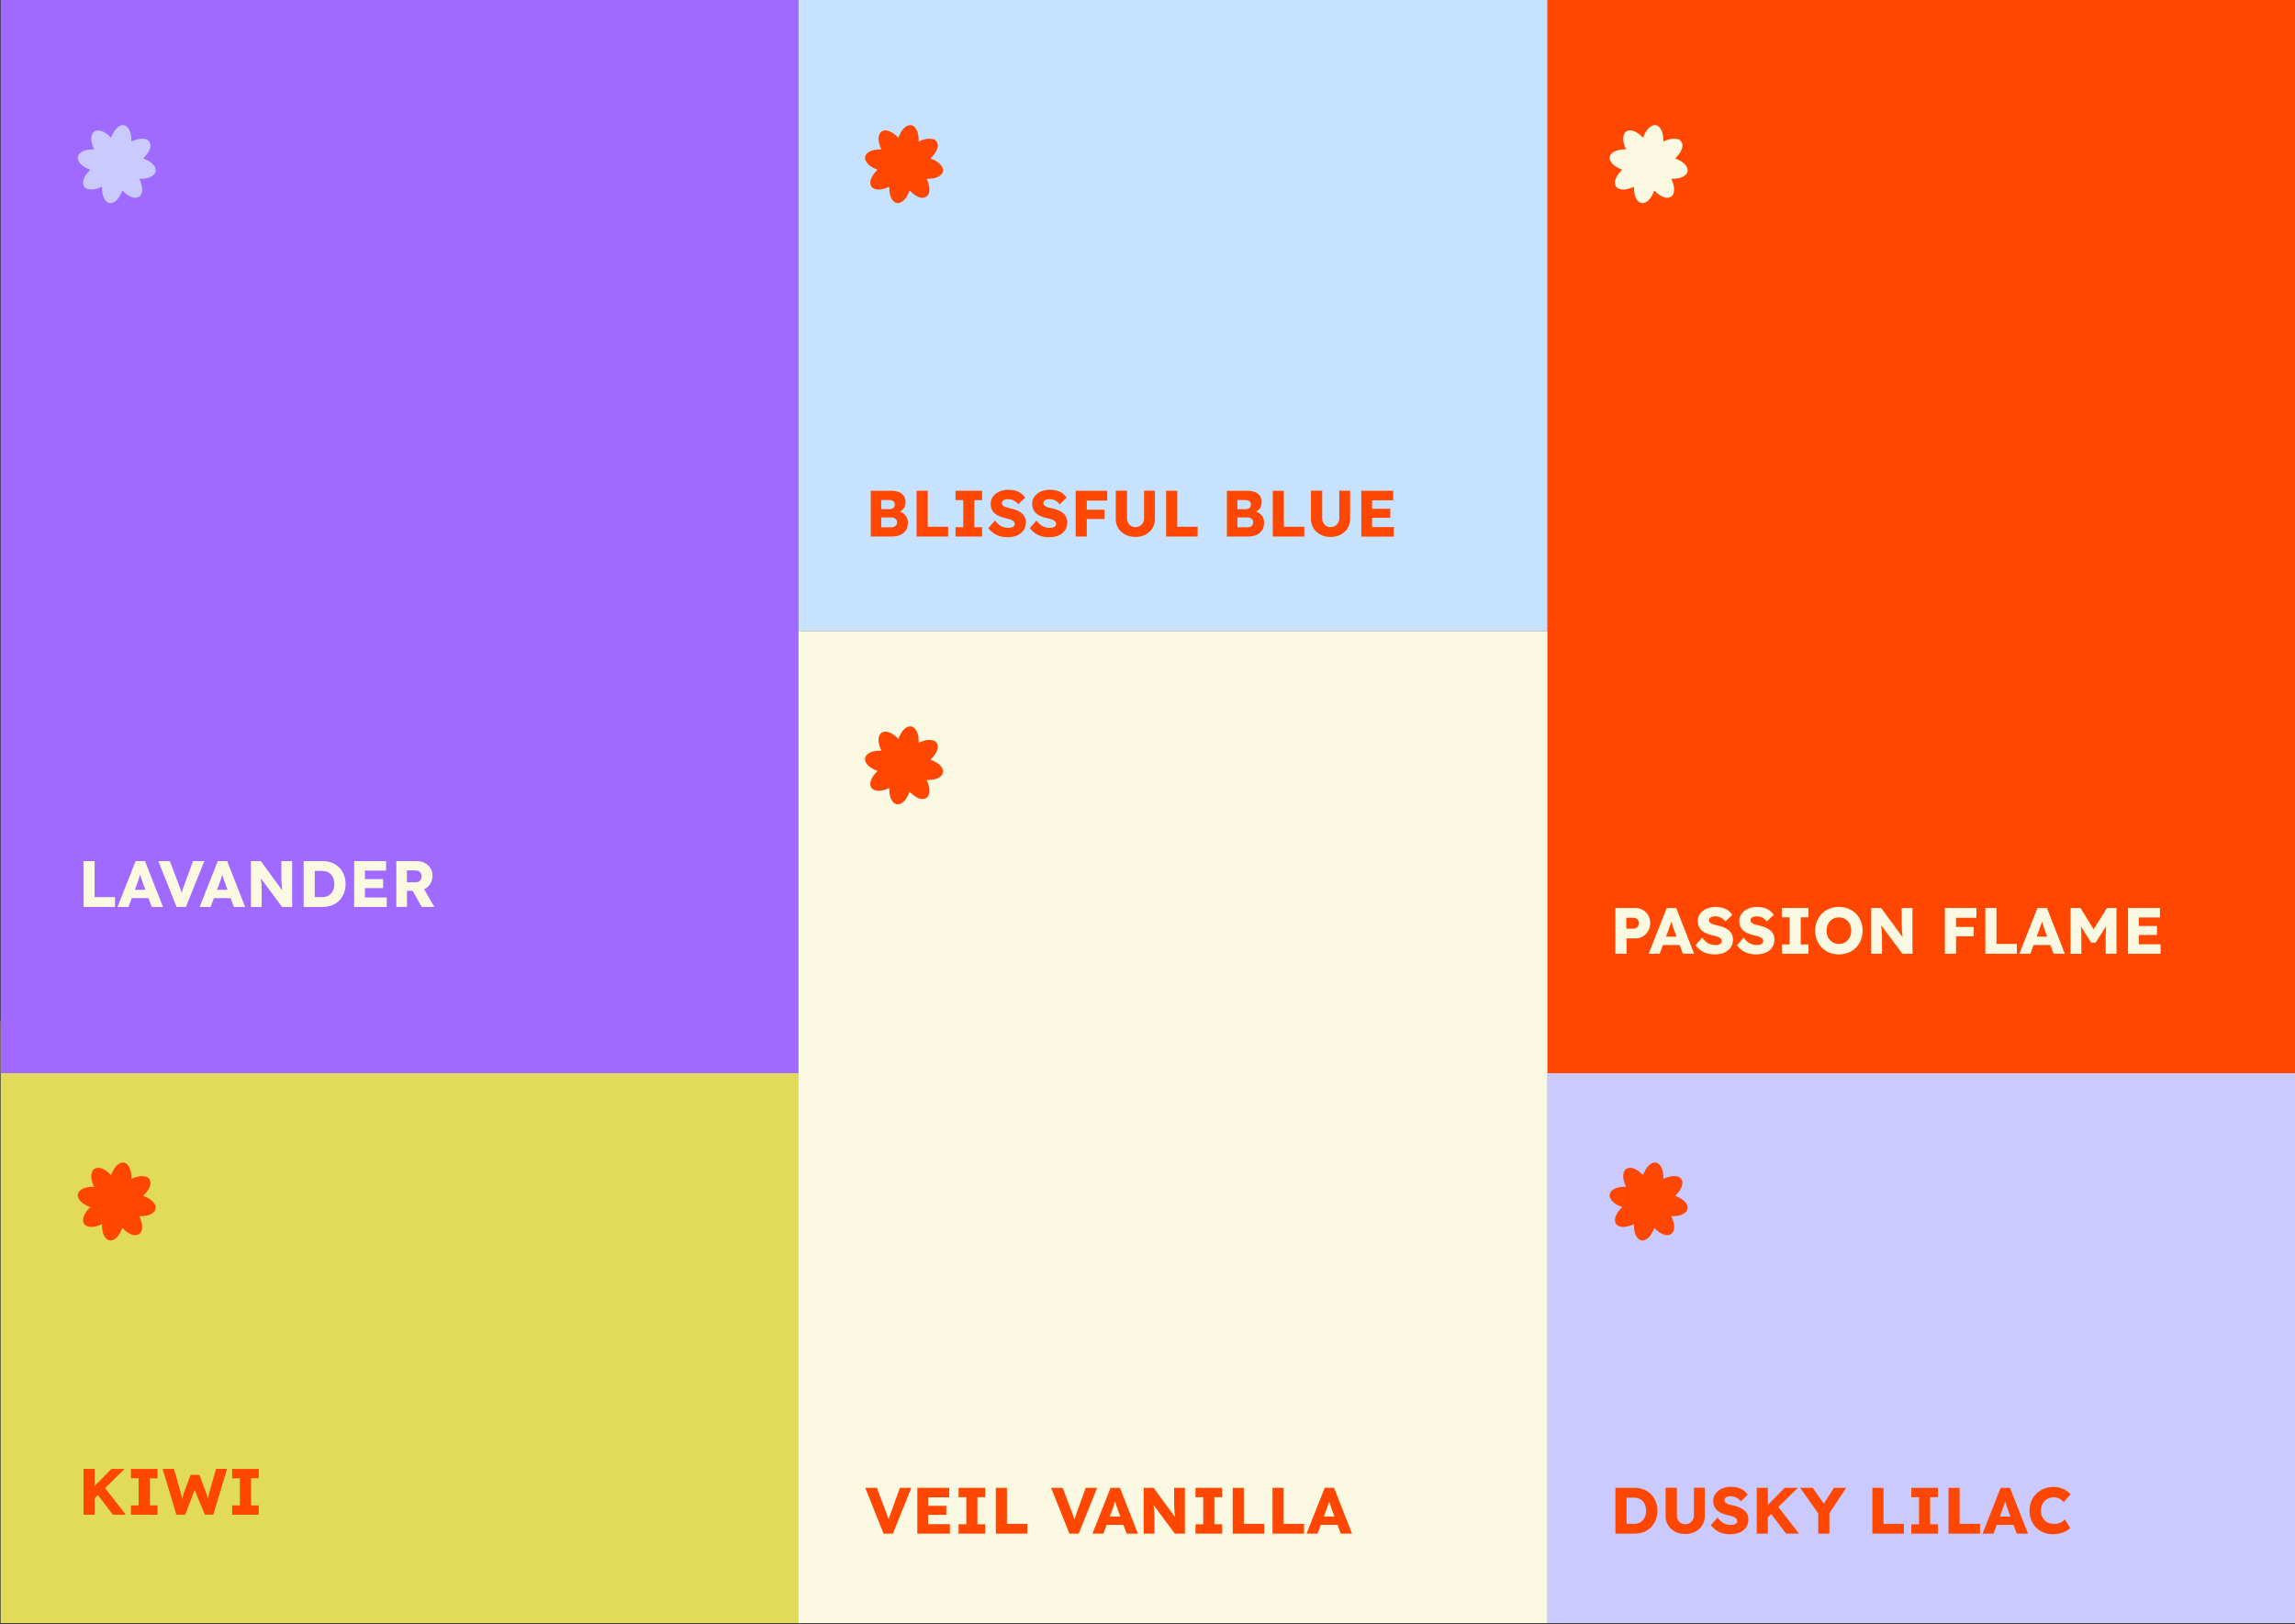 <svg xmlns="http://www.w3.org/2000/svg" width="879" height="622" viewBox="0 0 879 622" fill="none"><rect x="0" y="0" width="879" height="622" fill="#333333" stroke="none"/><g clip-path="url(#clip0_1856_3)"><path d="M306.78 391.19H0.236V621.659H306.78V391.19Z" fill="#E2DB59"></path><path d="M879 405.343H592.73V621.658H879V405.343Z" fill="#CACAFF"></path><path d="M306.78 0H0.236V411.012H306.78V0Z" fill="#A069FF"></path><path d="M592.731 0H305.846V241.673H592.731V0Z" fill="#C7E2FF"></path><path d="M592.731 241.673H305.846V621.648H592.731V241.673Z" fill="#FCF9E3"></path><path d="M879 0H592.73V411.012H879V0Z" fill="#FF4701"></path><path d="M31.977 347.346V329.804H36.237V343.587H44.049V347.346H31.977Z" fill="#FCF9E3"></path><path d="M45.002 347.346L51.942 329.804H55.545L62.433 347.346H58.122L54.816 338.452C54.683 338.102 54.549 337.722 54.416 337.322C54.282 336.921 54.149 336.51 54.015 336.079C53.882 335.648 53.748 335.237 53.625 334.826C53.502 334.415 53.4 334.035 53.307 333.686L54.056 333.666C53.954 334.087 53.841 334.497 53.718 334.898C53.594 335.299 53.471 335.699 53.338 336.089C53.205 336.48 53.071 336.87 52.927 337.27C52.784 337.671 52.64 338.072 52.506 338.482L49.201 347.356H44.992L45.002 347.346ZM48.308 343.987L49.632 340.783H57.701L59.004 343.987H48.308Z" fill="#FCF9E3"></path><path d="M67.648 347.346L60.637 329.804H65.071L68.449 338.749C68.654 339.263 68.818 339.715 68.962 340.105C69.106 340.485 69.229 340.845 69.342 341.184C69.455 341.522 69.547 341.861 69.639 342.2C69.732 342.539 69.835 342.929 69.958 343.361H69.177C69.311 342.796 69.444 342.293 69.578 341.841C69.711 341.389 69.865 340.937 70.029 340.465C70.194 339.992 70.409 339.417 70.656 338.749L73.91 329.804H78.273L71.21 347.346H67.648Z" fill="#FCF9E3"></path><path d="M76.467 347.346L83.407 329.804H87.01L93.898 347.346H89.586L86.281 338.452C86.147 338.102 86.014 337.722 85.881 337.322C85.747 336.921 85.614 336.51 85.48 336.079C85.347 335.648 85.213 335.237 85.09 334.826C84.967 334.415 84.864 334.035 84.772 333.686L85.521 333.666C85.419 334.087 85.306 334.497 85.183 334.898C85.059 335.299 84.936 335.699 84.803 336.089C84.669 336.48 84.536 336.87 84.392 337.27C84.248 337.671 84.105 338.072 83.971 338.482L80.666 347.356H76.457L76.467 347.346ZM79.773 343.987L81.097 340.783H89.165L90.469 343.987H79.773Z" fill="#FCF9E3"></path><path d="M96.084 347.346V329.804H99.892L109.09 342.334L108.259 342.211C108.177 341.656 108.105 341.132 108.053 340.629C108.002 340.126 107.961 339.633 107.92 339.15C107.879 338.667 107.848 338.174 107.817 337.671C107.797 337.168 107.776 336.623 107.766 336.038C107.756 335.453 107.756 334.816 107.756 334.138V329.804H111.893V347.346H108.033L98.435 334.415L99.708 334.59C99.79 335.391 99.862 336.069 99.923 336.634C99.985 337.199 100.036 337.692 100.077 338.123C100.118 338.554 100.149 338.955 100.17 339.304C100.19 339.653 100.2 340.002 100.211 340.341C100.211 340.68 100.221 341.06 100.221 341.481V347.346H96.084Z" fill="#FCF9E3"></path><path d="M116.297 347.346V329.804H123.637C124.92 329.804 126.1 330.02 127.168 330.441C128.235 330.872 129.159 331.468 129.94 332.259C130.72 333.039 131.315 333.974 131.726 335.042C132.147 336.11 132.352 337.291 132.352 338.575C132.352 339.859 132.147 341.04 131.726 342.118C131.305 343.196 130.709 344.121 129.94 344.901C129.159 345.682 128.235 346.278 127.168 346.709C126.1 347.13 124.92 347.346 123.637 347.346H116.297ZM120.557 344.439L119.982 343.587H123.513C124.211 343.587 124.838 343.464 125.392 343.227C125.946 342.981 126.419 342.642 126.809 342.211C127.199 341.779 127.507 341.245 127.722 340.629C127.938 340.013 128.051 339.325 128.051 338.575C128.051 337.825 127.938 337.137 127.722 336.521C127.507 335.905 127.199 335.381 126.809 334.939C126.419 334.497 125.946 334.169 125.392 333.922C124.838 333.676 124.211 333.563 123.513 333.563H119.91L120.557 332.762V344.439Z" fill="#FCF9E3"></path><path d="M135.637 347.346V329.804H147.863V333.44H139.774V343.72H148.119V347.356H135.647L135.637 347.346ZM137.638 340.146V336.685H146.734V340.146H137.638Z" fill="#FCF9E3"></path><path d="M151.793 347.346V329.804H159.687C160.806 329.804 161.822 330.05 162.736 330.533C163.649 331.016 164.358 331.683 164.881 332.526C165.395 333.368 165.661 334.323 165.661 335.391C165.661 336.459 165.405 337.486 164.881 338.359C164.368 339.232 163.649 339.92 162.756 340.423C161.853 340.927 160.837 341.173 159.697 341.173H155.868V347.335H151.814L151.793 347.346ZM155.848 337.917H159.307C159.738 337.917 160.118 337.825 160.447 337.63C160.775 337.435 161.022 337.168 161.196 336.819C161.371 336.469 161.463 336.069 161.463 335.617C161.463 335.165 161.36 334.764 161.165 334.426C160.97 334.087 160.672 333.82 160.303 333.635C159.933 333.45 159.471 333.357 158.938 333.357H155.858V337.917H155.848ZM161.514 347.346L157.059 339.427L161.422 338.801L166.38 347.346H161.525H161.514Z" fill="#FCF9E3"></path><path d="M55.586 53.252C54.385 52.965 53.225 53.17 52.065 53.519C51.531 53.673 51.018 53.889 50.525 54.125C50.33 54.218 50.31 54.146 50.32 53.992C50.351 53.18 50.279 52.389 50.135 51.588C49.93 50.5 49.56 49.483 48.77 48.682C47.99 47.891 46.932 47.675 45.834 48.25C44.777 48.805 44.069 49.699 43.483 50.715C43.155 51.28 42.898 51.876 42.662 52.482C42.549 52.769 42.539 52.769 42.334 52.554C41.43 51.588 40.404 50.787 39.172 50.284C38.361 49.955 37.519 49.801 36.657 50.109C36.482 50.171 36.318 50.253 36.154 50.325L35.795 50.613C35.548 50.962 35.292 51.301 35.158 51.722C34.84 52.739 34.922 53.745 35.158 54.752C35.333 55.532 35.61 56.282 35.949 57.001C36.041 57.196 36 57.247 35.805 57.237C34.994 57.206 34.193 57.268 33.403 57.422C32.325 57.627 31.319 57.997 30.529 58.788C29.748 59.558 29.523 60.626 30.097 61.725C30.631 62.752 31.504 63.461 32.489 64.036C33.074 64.375 33.7 64.652 34.327 64.899C34.604 65.001 34.604 65.032 34.388 65.228C33.444 66.121 32.654 67.127 32.151 68.339C31.771 69.243 31.627 70.168 32.027 71.112C32.058 71.195 32.181 71.246 32.13 71.359L32.448 71.76C32.797 71.996 33.136 72.263 33.557 72.396C34.573 72.715 35.579 72.632 36.585 72.396C37.365 72.222 38.115 71.944 38.833 71.605C39.038 71.513 39.069 71.575 39.069 71.76C39.049 72.55 39.11 73.331 39.254 74.101C39.459 75.2 39.829 76.217 40.63 77.028C41.4 77.809 42.477 78.035 43.576 77.46C44.602 76.915 45.311 76.052 45.886 75.067C46.224 74.471 46.522 73.844 46.748 73.197C46.83 72.951 46.922 73.002 47.066 73.146C47.959 74.101 48.975 74.902 50.197 75.406C50.987 75.734 51.798 75.898 52.63 75.642C53.543 75.354 54.087 74.686 54.313 73.752C54.683 72.242 54.293 70.815 53.769 69.407C53.677 69.161 53.584 68.915 53.461 68.689C53.348 68.493 53.441 68.463 53.605 68.463C54.242 68.493 54.868 68.442 55.504 68.36C56.428 68.237 57.321 68.011 58.122 67.518C58.964 66.994 59.62 66.316 59.641 65.228C59.641 64.498 59.354 63.882 58.912 63.307C58.122 62.3 57.064 61.664 55.925 61.14C55.586 60.986 55.227 60.852 54.868 60.698C54.991 60.431 55.237 60.298 55.422 60.092C56.377 59.055 57.198 57.946 57.537 56.559C57.752 55.697 57.67 54.854 57.116 54.135C56.746 53.663 56.223 53.375 55.627 53.221L55.586 53.252Z" fill="#CACAFF"></path><path d="M31.977 580.135V562.594H36.237V580.135H31.977ZM35.077 574.99L33.978 571.406L42.673 562.583H47.713L35.087 574.99H35.077ZM43.227 580.135L36.709 571.56L39.593 569.074L48.185 580.125H43.227V580.135Z" fill="#FF4701"></path><path d="M50.137 580.135V576.551H53.093V566.178H50.137V562.593H60.33V566.178H57.353V576.551H60.33V580.135H50.137Z" fill="#FF4701"></path><path d="M67.547 580.135L62.291 562.593H66.623L69.251 571.816C69.364 572.237 69.477 572.658 69.569 573.079C69.662 573.511 69.733 573.911 69.795 574.291C69.857 574.671 69.898 575.031 69.928 575.359C69.959 575.688 69.99 575.955 70.031 576.171H69.477C69.579 575.555 69.662 575 69.744 574.517C69.816 574.035 69.908 573.572 70.011 573.151C70.113 572.73 70.236 572.278 70.39 571.806L72.998 564.863H76.406L78.962 571.806C79.167 572.36 79.332 572.874 79.465 573.357C79.598 573.839 79.701 574.302 79.783 574.743C79.865 575.185 79.917 575.627 79.968 576.058L79.465 576.13C79.496 575.832 79.526 575.555 79.537 575.288C79.557 575.031 79.578 574.774 79.598 574.538C79.619 574.302 79.65 574.045 79.691 573.778C79.722 573.511 79.773 573.213 79.845 572.884C79.906 572.556 79.999 572.186 80.122 571.765L82.729 562.563H86.959L81.703 580.104H78.449L74.291 570.009L74.763 570.06L70.934 580.115H67.578L67.547 580.135Z" fill="#FF4701"></path><path d="M88.918 580.135V576.551H91.874V566.178H88.918V562.593H99.111V566.178H96.135V576.551H99.111V580.135H88.918Z" fill="#FF4701"></path><path d="M55.586 450.564C54.385 450.276 53.225 450.481 52.065 450.831C51.531 450.985 51.018 451.2 50.525 451.437C50.33 451.529 50.31 451.457 50.32 451.303C50.351 450.492 50.279 449.701 50.135 448.9C49.93 447.811 49.56 446.794 48.77 445.993C47.99 445.202 46.932 444.987 45.834 445.562C44.777 446.116 44.069 447.01 43.483 448.027C43.155 448.592 42.898 449.187 42.662 449.793C42.549 450.081 42.539 450.081 42.334 449.865C41.43 448.9 40.404 448.099 39.172 447.595C38.361 447.267 37.519 447.113 36.657 447.421C36.482 447.482 36.318 447.565 36.154 447.636L35.795 447.924C35.548 448.273 35.292 448.612 35.158 449.033C34.84 450.05 34.922 451.057 35.158 452.063C35.333 452.844 35.61 453.593 35.949 454.312C36.041 454.507 36 454.559 35.805 454.548C34.994 454.518 34.193 454.579 33.403 454.733C32.325 454.939 31.319 455.308 30.529 456.099C29.748 456.87 29.523 457.938 30.097 459.037C30.631 460.064 31.504 460.772 32.489 461.347C33.074 461.686 33.7 461.964 34.327 462.21C34.604 462.313 34.604 462.344 34.388 462.539C33.444 463.432 32.654 464.439 32.151 465.651C31.771 466.555 31.627 467.479 32.027 468.424C32.058 468.506 32.181 468.557 32.13 468.67L32.448 469.071C32.797 469.307 33.136 469.574 33.557 469.708C34.573 470.026 35.579 469.944 36.585 469.708C37.365 469.533 38.115 469.256 38.833 468.917C39.038 468.824 39.069 468.886 39.069 469.071C39.049 469.862 39.11 470.642 39.254 471.412C39.459 472.511 39.829 473.528 40.63 474.34C41.4 475.12 42.477 475.346 43.576 474.771C44.602 474.227 45.311 473.364 45.886 472.378C46.224 471.782 46.522 471.156 46.748 470.509C46.83 470.262 46.922 470.314 47.066 470.457C47.959 471.412 48.975 472.214 50.197 472.717C50.987 473.045 51.798 473.21 52.63 472.953C53.543 472.665 54.087 471.998 54.313 471.063C54.683 469.554 54.293 468.126 53.769 466.719C53.677 466.472 53.584 466.226 53.461 466C53.348 465.805 53.441 465.774 53.605 465.774C54.242 465.805 54.868 465.753 55.504 465.671C56.428 465.548 57.321 465.322 58.122 464.829C58.964 464.305 59.62 463.627 59.641 462.539C59.641 461.81 59.354 461.193 58.912 460.618C58.122 459.612 57.064 458.975 55.925 458.451C55.586 458.297 55.227 458.164 54.868 458.01C54.991 457.743 55.237 457.609 55.422 457.404C56.377 456.366 57.198 455.257 57.537 453.871C57.752 453.008 57.67 452.166 57.116 451.447C56.746 450.974 56.223 450.687 55.627 450.533L55.586 450.564Z" fill="#FF4701"></path><path d="M338.417 587.376L331.406 569.834H335.841L339.218 578.78C339.423 579.293 339.588 579.745 339.731 580.135C339.875 580.515 339.998 580.875 340.111 581.214C340.224 581.553 340.317 581.892 340.409 582.23C340.501 582.569 340.604 582.96 340.727 583.391H339.947C340.08 582.826 340.214 582.323 340.347 581.871C340.481 581.419 340.635 580.967 340.799 580.495C340.963 580.022 341.179 579.447 341.425 578.78L344.679 569.834H349.042L341.98 587.376H338.417Z" fill="#FF4701"></path><path d="M351.342 587.376V569.834H363.568V573.47H355.479V583.75H363.824V587.386H351.352L351.342 587.376ZM353.344 580.176V576.715H362.439V580.176H353.344Z" fill="#FF4701"></path><path d="M367.15 587.376V583.791H370.107V573.418H367.15V569.834H377.344V573.418H374.367V583.791H377.344V587.376H367.15Z" fill="#FF4701"></path><path d="M381.398 587.376V569.834H385.659V583.617H393.47V587.376H381.398Z" fill="#FF4701"></path><path d="M409.587 587.376L402.576 569.834H407.011L410.388 578.779C410.593 579.293 410.758 579.745 410.901 580.135C411.045 580.515 411.168 580.875 411.281 581.214C411.394 581.552 411.486 581.891 411.579 582.23C411.671 582.569 411.774 582.96 411.897 583.391H411.117C411.25 582.826 411.384 582.323 411.517 581.871C411.651 581.419 411.805 580.967 411.969 580.495C412.133 580.022 412.349 579.447 412.595 578.779L415.849 569.834H420.212L413.149 587.376H409.587Z" fill="#FF4701"></path><path d="M418.405 587.376L425.344 569.834H428.947L435.835 587.376H431.524L428.218 578.482C428.085 578.132 427.952 577.752 427.818 577.352C427.685 576.951 427.551 576.541 427.418 576.109C427.284 575.678 427.151 575.267 427.028 574.856C426.905 574.445 426.802 574.065 426.709 573.716L427.459 573.696C427.356 574.117 427.243 574.528 427.12 574.928C426.997 575.329 426.874 575.729 426.74 576.119C426.607 576.51 426.473 576.9 426.33 577.301C426.186 577.701 426.042 578.102 425.909 578.513L422.603 587.386H418.395L418.405 587.376ZM421.71 584.017L423.034 580.813H431.103L432.407 584.017H421.71Z" fill="#FF4701"></path><path d="M438.021 587.376V569.834H441.83L451.028 582.364L450.196 582.241C450.114 581.686 450.042 581.162 449.991 580.659C449.94 580.156 449.898 579.663 449.857 579.18C449.816 578.697 449.786 578.204 449.755 577.701C449.734 577.198 449.714 576.654 449.703 576.068C449.693 575.483 449.693 574.846 449.693 574.168V569.834H453.83V587.376H449.97L440.372 574.445L441.645 574.62C441.727 575.421 441.799 576.099 441.861 576.664C441.922 577.229 441.974 577.722 442.015 578.153C442.056 578.584 442.087 578.985 442.107 579.334C442.128 579.683 442.138 580.033 442.148 580.371C442.148 580.71 442.158 581.09 442.158 581.511V587.376H438.021Z" fill="#FF4701"></path><path d="M457.885 587.376V583.791H460.841V573.418H457.885V569.834H468.078V573.418H465.101V583.791H468.078V587.376H457.885Z" fill="#FF4701"></path><path d="M472.133 587.376V569.834H476.393V583.617H484.205V587.376H472.133Z" fill="#FF4701"></path><path d="M487.389 587.376V569.834H491.649V583.617H499.461V587.376H487.389Z" fill="#FF4701"></path><path d="M500.415 587.376L507.354 569.834H510.957L517.845 587.376H513.534L510.228 578.482C510.095 578.132 509.961 577.752 509.828 577.352C509.694 576.951 509.561 576.541 509.428 576.109C509.294 575.678 509.161 575.267 509.037 574.856C508.914 574.445 508.812 574.065 508.719 573.716L509.469 573.696C509.366 574.117 509.253 574.528 509.13 574.928C509.007 575.329 508.883 575.729 508.75 576.119C508.617 576.51 508.483 576.9 508.339 577.301C508.196 577.701 508.052 578.102 507.919 578.513L504.613 587.386H500.404L500.415 587.376ZM503.73 584.017L505.054 580.813H513.123L514.427 584.017H503.73Z" fill="#FF4701"></path><path d="M357.121 283.515C355.92 283.228 354.76 283.433 353.6 283.782C353.067 283.936 352.553 284.152 352.061 284.388C351.866 284.481 351.845 284.409 351.855 284.255C351.886 283.443 351.814 282.652 351.671 281.851C351.465 280.763 351.096 279.746 350.305 278.945C349.525 278.154 348.468 277.938 347.369 278.513C346.312 279.068 345.604 279.962 345.019 280.978C344.69 281.543 344.433 282.139 344.197 282.745C344.084 283.032 344.074 283.032 343.869 282.817C342.965 281.851 341.939 281.05 340.707 280.547C339.896 280.218 339.054 280.064 338.192 280.372C338.018 280.434 337.853 280.516 337.689 280.588L337.33 280.876C337.083 281.225 336.827 281.564 336.693 281.985C336.375 283.002 336.457 284.008 336.693 285.015C336.868 285.795 337.145 286.545 337.484 287.264C337.576 287.459 337.535 287.51 337.34 287.5C336.529 287.469 335.728 287.531 334.938 287.685C333.86 287.89 332.854 288.26 332.064 289.051C331.284 289.821 331.058 290.889 331.633 291.988C332.166 293.015 333.039 293.724 334.024 294.299C334.61 294.638 335.236 294.915 335.862 295.162C336.139 295.264 336.139 295.295 335.923 295.49C334.979 296.384 334.189 297.39 333.686 298.602C333.306 299.506 333.162 300.43 333.562 301.375C333.593 301.458 333.716 301.509 333.665 301.622L333.983 302.022C334.332 302.259 334.671 302.526 335.092 302.659C336.108 302.978 337.114 302.895 338.12 302.659C338.9 302.485 339.65 302.207 340.368 301.868C340.574 301.776 340.604 301.838 340.604 302.022C340.584 302.813 340.646 303.594 340.789 304.364C340.995 305.463 341.364 306.48 342.165 307.291C342.935 308.072 344.013 308.298 345.111 307.722C346.137 307.178 346.846 306.315 347.421 305.329C347.759 304.734 348.057 304.107 348.283 303.46C348.365 303.214 348.457 303.265 348.601 303.409C349.494 304.364 350.511 305.165 351.732 305.668C352.523 305.997 353.333 306.161 354.165 305.905C355.079 305.617 355.623 304.949 355.849 304.015C356.218 302.505 355.828 301.078 355.304 299.67C355.212 299.424 355.12 299.177 354.996 298.952C354.884 298.756 354.976 298.726 355.14 298.726C355.777 298.756 356.403 298.705 357.039 298.623C357.963 298.5 358.856 298.274 359.657 297.781C360.499 297.257 361.156 296.579 361.176 295.49C361.176 294.761 360.889 294.145 360.447 293.57C359.657 292.563 358.6 291.927 357.46 291.403C357.121 291.249 356.762 291.115 356.403 290.961C356.526 290.694 356.772 290.561 356.957 290.355C357.912 289.318 358.733 288.209 359.072 286.822C359.287 285.959 359.205 285.117 358.651 284.398C358.281 283.926 357.758 283.638 357.162 283.484L357.121 283.515Z" fill="#FF4701"></path><path d="M642.332 450.564C641.131 450.276 639.971 450.481 638.811 450.831C638.278 450.985 637.764 451.2 637.272 451.437C637.076 451.529 637.056 451.457 637.066 451.303C637.097 450.492 637.025 449.701 636.881 448.9C636.676 447.811 636.307 446.794 635.516 445.993C634.736 445.202 633.679 444.987 632.58 445.562C631.523 446.116 630.815 447.01 630.23 448.027C629.901 448.592 629.644 449.187 629.408 449.793C629.295 450.081 629.285 450.081 629.08 449.865C628.176 448.9 627.15 448.099 625.918 447.595C625.107 447.267 624.265 447.113 623.403 447.421C623.229 447.482 623.064 447.565 622.9 447.636L622.541 447.924C622.294 448.273 622.038 448.612 621.904 449.033C621.586 450.05 621.668 451.057 621.904 452.063C622.079 452.844 622.356 453.593 622.695 454.312C622.787 454.507 622.746 454.559 622.551 454.548C621.74 454.518 620.939 454.579 620.149 454.733C619.071 454.939 618.065 455.308 617.275 456.099C616.494 456.87 616.269 457.938 616.843 459.037C617.377 460.064 618.25 460.772 619.235 461.347C619.82 461.686 620.447 461.964 621.073 462.21C621.35 462.313 621.35 462.344 621.134 462.539C620.19 463.432 619.4 464.439 618.897 465.651C618.517 466.555 618.373 467.479 618.773 468.424C618.804 468.506 618.927 468.557 618.876 468.67L619.194 469.071C619.543 469.307 619.882 469.574 620.303 469.708C621.319 470.026 622.325 469.944 623.331 469.708C624.111 469.533 624.861 469.256 625.579 468.917C625.785 468.824 625.815 468.886 625.815 469.071C625.795 469.862 625.856 470.642 626 471.412C626.206 472.511 626.575 473.528 627.376 474.34C628.146 475.12 629.223 475.346 630.322 474.771C631.348 474.227 632.057 473.364 632.632 472.378C632.97 471.782 633.268 471.156 633.494 470.509C633.576 470.262 633.668 470.314 633.812 470.457C634.705 471.412 635.721 472.214 636.943 472.717C637.733 473.045 638.544 473.21 639.376 472.953C640.29 472.665 640.834 471.998 641.059 471.063C641.429 469.554 641.039 468.126 640.515 466.719C640.423 466.472 640.331 466.226 640.207 466C640.094 465.805 640.187 465.774 640.351 465.774C640.988 465.805 641.614 465.753 642.25 465.671C643.174 465.548 644.067 465.322 644.868 464.829C645.71 464.305 646.367 463.627 646.387 462.539C646.387 461.81 646.1 461.193 645.658 460.618C644.868 459.612 643.811 458.975 642.671 458.451C642.332 458.297 641.973 458.164 641.614 458.01C641.737 457.743 641.983 457.609 642.168 457.404C643.123 456.366 643.944 455.257 644.283 453.871C644.498 453.008 644.416 452.166 643.862 451.447C643.492 450.974 642.969 450.687 642.373 450.533L642.332 450.564Z" fill="#FF4701"></path><path d="M333.5 205.501V187.959H341.24C342.441 187.959 343.457 188.134 344.299 188.473C345.131 188.811 345.767 189.304 346.188 189.952C346.619 190.599 346.824 191.369 346.824 192.273C346.824 193.279 346.578 194.121 346.085 194.799C345.593 195.487 344.874 195.939 343.94 196.175L343.889 195.703C344.669 195.867 345.356 196.165 345.931 196.576C346.506 196.997 346.958 197.511 347.276 198.116C347.594 198.722 347.748 199.421 347.748 200.181C347.748 201.064 347.594 201.834 347.297 202.502C346.999 203.159 346.558 203.714 345.993 204.166C345.428 204.618 344.761 204.957 344.001 205.172C343.242 205.388 342.4 205.501 341.486 205.501H333.5ZM337.514 195.005H340.645C341.076 195.005 341.445 194.933 341.764 194.789C342.072 194.645 342.308 194.45 342.462 194.183C342.616 193.926 342.698 193.608 342.698 193.238C342.698 192.704 342.513 192.283 342.143 191.975C341.774 191.667 341.22 191.513 340.491 191.513H337.514V194.994V195.005ZM337.514 201.947H341.343C341.815 201.947 342.205 201.875 342.534 201.721C342.862 201.567 343.119 201.352 343.293 201.054C343.478 200.766 343.57 200.407 343.57 199.986C343.57 199.606 343.478 199.277 343.283 199.01C343.088 198.743 342.821 198.538 342.472 198.394C342.123 198.25 341.702 198.178 341.22 198.178H337.514V201.937V201.947Z" fill="#FF4701"></path><path d="M351.064 205.501V187.959H355.325V201.742H363.136V205.501H351.064Z" fill="#FF4701"></path><path d="M365.969 205.501V201.917H368.925V191.543H365.969V187.959H376.162V191.543H373.185V201.917H376.162V205.501H365.969Z" fill="#FF4701"></path><path d="M386.038 205.758C384.888 205.758 383.841 205.624 382.917 205.347C381.993 205.07 381.172 204.669 380.453 204.145C379.735 203.621 379.088 202.995 378.523 202.276L381.1 199.339C381.932 200.458 382.773 201.208 383.615 201.598C384.457 201.978 385.329 202.173 386.233 202.173C386.684 202.173 387.095 202.112 387.465 201.999C387.834 201.886 388.111 201.711 388.317 201.485C388.522 201.259 388.614 200.982 388.614 200.643C388.614 200.397 388.553 200.171 388.429 199.965C388.306 199.76 388.132 199.585 387.916 199.441C387.701 199.287 387.444 199.154 387.136 199.031C386.838 198.907 386.52 198.794 386.181 198.702C385.843 198.609 385.504 198.527 385.155 198.466C384.19 198.25 383.338 197.983 382.63 197.665C381.911 197.346 381.316 196.956 380.843 196.504C380.371 196.042 380.012 195.518 379.776 194.922C379.54 194.327 379.427 193.669 379.427 192.93C379.427 192.149 379.601 191.42 379.961 190.763C380.32 190.106 380.802 189.53 381.418 189.058C382.024 188.586 382.732 188.216 383.533 187.959C384.334 187.702 385.165 187.569 386.038 187.569C387.187 187.569 388.183 187.692 389.004 187.928C389.836 188.175 390.544 188.514 391.129 188.966C391.725 189.417 392.228 189.962 392.649 190.599L390.021 193.125C389.672 192.694 389.292 192.334 388.881 192.047C388.471 191.759 388.039 191.543 387.577 191.4C387.116 191.246 386.643 191.174 386.161 191.174C385.678 191.174 385.227 191.235 384.867 191.359C384.508 191.482 384.231 191.656 384.026 191.882C383.82 192.108 383.728 192.375 383.728 192.694C383.728 192.981 383.81 193.218 383.974 193.423C384.139 193.628 384.364 193.803 384.652 193.957C384.939 194.111 385.257 194.245 385.627 194.358C385.997 194.471 386.376 194.553 386.777 194.625C387.69 194.809 388.522 195.056 389.271 195.354C390.01 195.652 390.657 196.021 391.201 196.453C391.745 196.884 392.166 197.398 392.453 197.993C392.741 198.589 392.895 199.277 392.895 200.058C392.895 201.28 392.597 202.307 392.002 203.149C391.406 203.991 390.595 204.638 389.569 205.08C388.542 205.521 387.362 205.747 386.027 205.747L386.038 205.758Z" fill="#FF4701"></path><path d="M401.918 205.758C400.769 205.758 399.722 205.624 398.798 205.347C397.874 205.07 397.053 204.669 396.334 204.145C395.616 203.621 394.969 202.995 394.404 202.276L396.981 199.339C397.812 200.458 398.654 201.208 399.496 201.598C400.338 201.978 401.21 202.173 402.114 202.173C402.565 202.173 402.976 202.112 403.345 201.999C403.715 201.886 403.992 201.711 404.197 201.485C404.403 201.259 404.495 200.982 404.495 200.643C404.495 200.397 404.434 200.171 404.31 199.965C404.187 199.76 404.013 199.585 403.797 199.441C403.582 199.287 403.325 199.154 403.017 199.031C402.719 198.907 402.401 198.794 402.062 198.702C401.723 198.609 401.385 198.527 401.036 198.466C400.071 198.25 399.219 197.983 398.51 197.665C397.792 197.346 397.196 196.956 396.724 196.504C396.252 196.042 395.893 195.518 395.657 194.922C395.421 194.327 395.308 193.669 395.308 192.93C395.308 192.149 395.482 191.42 395.841 190.763C396.201 190.106 396.683 189.53 397.299 189.058C397.905 188.586 398.613 188.216 399.414 187.959C400.214 187.702 401.046 187.569 401.918 187.569C403.068 187.569 404.064 187.692 404.885 187.928C405.717 188.175 406.425 188.514 407.01 188.966C407.606 189.417 408.109 189.962 408.529 190.599L405.901 193.125C405.552 192.694 405.173 192.334 404.762 192.047C404.351 191.759 403.92 191.543 403.458 191.4C402.996 191.246 402.524 191.174 402.042 191.174C401.559 191.174 401.108 191.235 400.748 191.359C400.389 191.482 400.112 191.656 399.907 191.882C399.701 192.108 399.609 192.375 399.609 192.694C399.609 192.981 399.691 193.218 399.855 193.423C400.019 193.628 400.245 193.803 400.533 193.957C400.82 194.111 401.138 194.245 401.508 194.358C401.877 194.471 402.257 194.553 402.658 194.625C403.571 194.809 404.403 195.056 405.152 195.354C405.891 195.652 406.538 196.021 407.082 196.453C407.626 196.884 408.047 197.398 408.334 197.993C408.622 198.589 408.776 199.277 408.776 200.058C408.776 201.28 408.478 202.307 407.883 203.149C407.287 203.991 406.476 204.638 405.45 205.08C404.423 205.521 403.243 205.747 401.908 205.747L401.918 205.758Z" fill="#FF4701"></path><path d="M411.988 205.501V187.959H416.248V205.501H411.988ZM413.97 191.718V187.959H424.06V191.718H413.97ZM413.97 198.784V195.22H423.034V198.784H413.97Z" fill="#FF4701"></path><path d="M434.86 205.655C433.402 205.655 432.109 205.357 430.98 204.761C429.85 204.166 428.957 203.354 428.311 202.317C427.664 201.28 427.346 200.099 427.346 198.753V187.949H431.657V198.527C431.657 199.164 431.801 199.739 432.078 200.242C432.365 200.756 432.745 201.157 433.228 201.444C433.71 201.742 434.254 201.886 434.86 201.886C435.496 201.886 436.061 201.742 436.554 201.444C437.046 201.157 437.447 200.756 437.744 200.242C438.042 199.729 438.196 199.164 438.196 198.527V187.949H442.354V198.753C442.354 200.088 442.035 201.28 441.389 202.317C440.742 203.354 439.859 204.166 438.72 204.761C437.58 205.357 436.297 205.655 434.86 205.655Z" fill="#FF4701"></path><path d="M446.635 205.501V187.959H450.895V201.742H458.707V205.501H446.635Z" fill="#FF4701"></path><path d="M469.906 205.501V187.959H477.646C478.847 187.959 479.864 188.134 480.705 188.473C481.537 188.811 482.173 189.304 482.594 189.952C483.025 190.599 483.231 191.369 483.231 192.273C483.231 193.279 482.984 194.121 482.492 194.799C481.999 195.487 481.28 195.939 480.346 196.175L480.295 195.703C481.075 195.867 481.763 196.165 482.338 196.576C482.912 196.997 483.364 197.511 483.682 198.116C484.001 198.722 484.155 199.421 484.155 200.181C484.155 201.064 484.001 201.834 483.703 202.502C483.405 203.159 482.964 203.714 482.399 204.166C481.835 204.618 481.167 204.957 480.408 205.172C479.648 205.388 478.806 205.501 477.893 205.501H469.906ZM473.92 195.005H477.051C477.482 195.005 477.852 194.933 478.17 194.789C478.478 194.645 478.714 194.45 478.868 194.183C479.022 193.926 479.104 193.608 479.104 193.238C479.104 192.704 478.919 192.283 478.55 191.975C478.18 191.667 477.626 191.513 476.897 191.513H473.92V194.994V195.005ZM473.92 201.947H477.749C478.221 201.947 478.611 201.875 478.94 201.721C479.268 201.567 479.525 201.352 479.699 201.054C479.884 200.766 479.977 200.407 479.977 199.986C479.977 199.606 479.884 199.277 479.689 199.01C479.494 198.743 479.227 198.538 478.878 198.394C478.529 198.25 478.108 198.178 477.626 198.178H473.92V201.937V201.947Z" fill="#FF4701"></path><path d="M487.471 205.501V187.959H491.731V201.742H499.543V205.501H487.471Z" fill="#FF4701"></path><path d="M509.612 205.655C508.154 205.655 506.861 205.357 505.732 204.761C504.602 204.166 503.709 203.354 503.063 202.317C502.416 201.28 502.098 200.099 502.098 198.753V187.949H506.409V198.527C506.409 199.164 506.553 199.739 506.83 200.242C507.117 200.756 507.497 201.157 507.98 201.444C508.462 201.742 509.006 201.886 509.612 201.886C510.248 201.886 510.813 201.742 511.306 201.444C511.798 201.157 512.199 200.756 512.496 200.242C512.794 199.729 512.948 199.164 512.948 198.527V187.949H517.106V198.753C517.106 200.088 516.787 201.28 516.141 202.317C515.494 203.354 514.611 204.166 513.472 204.761C512.332 205.357 511.049 205.655 509.612 205.655Z" fill="#FF4701"></path><path d="M521.387 205.501V187.959H533.613V191.595H525.524V201.875H533.869V205.511H521.397L521.387 205.501ZM523.388 198.312V194.851H532.484V198.312H523.388Z" fill="#FF4701"></path><path d="M357.121 53.252C355.92 52.965 354.76 53.17 353.6 53.519C353.067 53.673 352.553 53.889 352.061 54.125C351.866 54.218 351.845 54.146 351.855 53.992C351.886 53.18 351.814 52.389 351.671 51.588C351.465 50.5 351.096 49.483 350.305 48.682C349.525 47.891 348.468 47.675 347.369 48.25C346.312 48.805 345.604 49.699 345.019 50.715C344.69 51.28 344.433 51.876 344.197 52.482C344.084 52.769 344.074 52.769 343.869 52.554C342.965 51.588 341.939 50.787 340.707 50.284C339.896 49.955 339.054 49.801 338.192 50.109C338.018 50.171 337.853 50.253 337.689 50.325L337.33 50.613C337.083 50.962 336.827 51.301 336.693 51.722C336.375 52.739 336.457 53.745 336.693 54.752C336.868 55.532 337.145 56.282 337.484 57.001C337.576 57.196 337.535 57.247 337.34 57.237C336.529 57.206 335.728 57.268 334.938 57.422C333.86 57.627 332.854 57.997 332.064 58.788C331.284 59.558 331.058 60.626 331.633 61.725C332.166 62.752 333.039 63.461 334.024 64.036C334.61 64.375 335.236 64.652 335.862 64.899C336.139 65.001 336.139 65.032 335.923 65.228C334.979 66.121 334.189 67.127 333.686 68.339C333.306 69.243 333.162 70.168 333.562 71.112C333.593 71.195 333.716 71.246 333.665 71.359L333.983 71.76C334.332 71.996 334.671 72.263 335.092 72.396C336.108 72.715 337.114 72.632 338.12 72.396C338.9 72.222 339.65 71.944 340.368 71.605C340.574 71.513 340.604 71.575 340.604 71.76C340.584 72.55 340.646 73.331 340.789 74.101C340.995 75.2 341.364 76.217 342.165 77.028C342.935 77.809 344.013 78.035 345.111 77.46C346.137 76.915 346.846 76.052 347.421 75.067C347.759 74.471 348.057 73.844 348.283 73.197C348.365 72.951 348.457 73.002 348.601 73.146C349.494 74.101 350.511 74.902 351.732 75.406C352.523 75.734 353.333 75.898 354.165 75.642C355.079 75.354 355.623 74.686 355.849 73.752C356.218 72.242 355.828 70.815 355.304 69.407C355.212 69.161 355.12 68.915 354.996 68.689C354.884 68.493 354.976 68.463 355.14 68.463C355.777 68.493 356.403 68.442 357.039 68.36C357.963 68.237 358.856 68.011 359.657 67.518C360.499 66.994 361.156 66.316 361.176 65.228C361.176 64.498 360.889 63.882 360.447 63.307C359.657 62.3 358.6 61.664 357.46 61.14C357.121 60.986 356.762 60.852 356.403 60.698C356.526 60.431 356.772 60.298 356.957 60.092C357.912 59.055 358.733 57.946 359.072 56.559C359.287 55.697 359.205 54.854 358.651 54.135C358.281 53.663 357.758 53.375 357.162 53.221L357.121 53.252Z" fill="#FF4701"></path><path d="M618.713 365.288V347.746H626.278C627.377 347.746 628.362 347.993 629.225 348.496C630.087 348.999 630.764 349.687 631.278 350.55C631.791 351.423 632.037 352.399 632.037 353.477C632.037 354.556 631.781 355.624 631.278 356.517C630.764 357.411 630.087 358.119 629.225 358.633C628.362 359.146 627.387 359.414 626.278 359.414H622.973V365.278H618.713V365.288ZM622.891 355.685H625.673C626.042 355.685 626.371 355.593 626.679 355.408C626.976 355.223 627.223 354.977 627.408 354.658C627.592 354.34 627.685 353.97 627.685 353.559C627.685 353.149 627.592 352.758 627.408 352.46C627.223 352.163 626.976 351.926 626.679 351.762C626.381 351.598 626.042 351.516 625.673 351.516H622.891V355.706V355.685Z" fill="#FCF9E3"></path><path d="M631.442 365.288L638.381 347.746H641.984L648.872 365.288H644.561L641.256 356.394C641.122 356.045 640.989 355.665 640.855 355.264C640.722 354.864 640.588 354.453 640.455 354.022C640.321 353.59 640.188 353.179 640.065 352.769C639.942 352.358 639.839 351.978 639.747 351.629L640.496 351.608C640.393 352.029 640.28 352.44 640.157 352.84C640.034 353.241 639.911 353.642 639.777 354.032C639.644 354.422 639.51 354.812 639.367 355.213C639.223 355.613 639.079 356.014 638.946 356.425L635.64 365.298H631.432L631.442 365.288ZM634.747 361.93L636.072 358.725H644.14L645.444 361.93H634.747Z" fill="#FCF9E3"></path><path d="M656.87 365.535C655.72 365.535 654.673 365.401 653.749 365.124C652.825 364.847 652.004 364.446 651.285 363.922C650.567 363.398 649.92 362.772 649.355 362.053L651.932 359.116C652.764 360.235 653.605 360.985 654.447 361.375C655.289 361.755 656.161 361.95 657.065 361.95C657.516 361.95 657.927 361.889 658.297 361.776C658.666 361.663 658.943 361.488 659.149 361.262C659.354 361.036 659.446 360.759 659.446 360.42C659.446 360.174 659.385 359.948 659.261 359.742C659.138 359.537 658.964 359.362 658.748 359.218C658.533 359.064 658.276 358.931 657.968 358.808C657.67 358.684 657.352 358.571 657.013 358.479C656.675 358.386 656.336 358.304 655.987 358.243C655.022 358.027 654.17 357.76 653.462 357.442C652.743 357.123 652.148 356.733 651.675 356.281C651.203 355.819 650.844 355.295 650.608 354.699C650.372 354.104 650.259 353.446 650.259 352.707C650.259 351.926 650.433 351.197 650.793 350.54C651.152 349.883 651.634 349.307 652.25 348.835C652.856 348.363 653.564 347.993 654.365 347.736C655.166 347.479 655.997 347.346 656.87 347.346C658.019 347.346 659.015 347.469 659.836 347.705C660.668 347.952 661.376 348.291 661.961 348.743C662.557 349.194 663.06 349.739 663.481 350.376L660.853 352.902C660.504 352.471 660.124 352.111 659.713 351.824C659.303 351.536 658.871 351.32 658.409 351.177C657.948 351.023 657.475 350.951 656.993 350.951C656.51 350.951 656.059 351.012 655.699 351.136C655.34 351.259 655.063 351.433 654.858 351.659C654.652 351.885 654.56 352.152 654.56 352.471C654.56 352.758 654.642 352.994 654.806 353.2C654.971 353.405 655.196 353.58 655.484 353.734C655.771 353.888 656.09 354.022 656.459 354.135C656.829 354.247 657.208 354.33 657.609 354.402C658.522 354.586 659.354 354.833 660.103 355.131C660.842 355.429 661.489 355.798 662.033 356.23C662.577 356.661 662.998 357.175 663.285 357.77C663.573 358.366 663.727 359.054 663.727 359.835C663.727 361.057 663.429 362.084 662.834 362.926C662.238 363.768 661.427 364.415 660.401 364.857C659.374 365.298 658.194 365.524 656.859 365.524L656.87 365.535Z" fill="#FCF9E3"></path><path d="M672.751 365.535C671.601 365.535 670.554 365.401 669.63 365.124C668.706 364.847 667.885 364.446 667.166 363.922C666.448 363.398 665.801 362.772 665.236 362.053L667.813 359.116C668.644 360.235 669.486 360.985 670.328 361.375C671.17 361.755 672.042 361.95 672.946 361.95C673.397 361.95 673.808 361.889 674.177 361.776C674.547 361.663 674.824 361.488 675.029 361.262C675.235 361.036 675.327 360.759 675.327 360.42C675.327 360.174 675.266 359.948 675.142 359.742C675.019 359.537 674.845 359.362 674.629 359.218C674.414 359.064 674.157 358.931 673.849 358.808C673.551 358.684 673.233 358.571 672.894 358.479C672.556 358.386 672.217 358.304 671.868 358.243C670.903 358.027 670.051 357.76 669.342 357.442C668.624 357.123 668.029 356.733 667.556 356.281C667.084 355.819 666.725 355.295 666.489 354.699C666.253 354.104 666.14 353.446 666.14 352.707C666.14 351.926 666.314 351.197 666.674 350.54C667.033 349.883 667.515 349.307 668.131 348.835C668.737 348.363 669.445 347.993 670.246 347.736C671.047 347.479 671.878 347.346 672.751 347.346C673.9 347.346 674.896 347.469 675.717 347.705C676.549 347.952 677.257 348.291 677.842 348.743C678.438 349.194 678.941 349.739 679.361 350.376L676.734 352.902C676.384 352.471 676.005 352.111 675.594 351.824C675.183 351.536 674.752 351.32 674.29 351.177C673.828 351.023 673.356 350.951 672.874 350.951C672.391 350.951 671.94 351.012 671.58 351.136C671.221 351.259 670.944 351.433 670.739 351.659C670.533 351.885 670.441 352.152 670.441 352.471C670.441 352.758 670.523 352.994 670.687 353.2C670.851 353.405 671.077 353.58 671.365 353.734C671.652 353.888 671.97 354.022 672.34 354.135C672.709 354.247 673.089 354.33 673.49 354.402C674.403 354.586 675.235 354.833 675.984 355.131C676.723 355.429 677.37 355.798 677.914 356.23C678.458 356.661 678.879 357.175 679.166 357.77C679.454 358.366 679.608 359.054 679.608 359.835C679.608 361.057 679.31 362.084 678.715 362.926C678.119 363.768 677.308 364.415 676.282 364.857C675.255 365.298 674.075 365.524 672.74 365.524L672.751 365.535Z" fill="#FCF9E3"></path><path d="M682.471 365.288V361.704H685.427V351.331H682.471V347.746H692.664V351.331H689.687V361.704H692.664V365.288H682.471Z" fill="#FCF9E3"></path><path d="M704.336 365.535C703.002 365.535 701.78 365.309 700.682 364.857C699.583 364.405 698.619 363.768 697.797 362.957C696.976 362.135 696.34 361.18 695.898 360.071C695.447 358.972 695.221 357.76 695.221 356.435C695.221 355.11 695.447 353.909 695.898 352.799C696.35 351.7 696.986 350.735 697.797 349.913C698.608 349.092 699.573 348.455 700.682 348.013C701.78 347.561 702.992 347.335 704.316 347.335C705.64 347.335 706.841 347.561 707.95 348.013C709.048 348.465 710.013 349.102 710.834 349.913C711.655 350.735 712.282 351.69 712.723 352.799C713.164 353.909 713.39 355.11 713.39 356.435C713.39 357.76 713.164 358.941 712.723 360.061C712.282 361.17 711.645 362.135 710.834 362.957C710.023 363.778 709.058 364.415 707.95 364.857C706.851 365.309 705.64 365.535 704.347 365.535H704.336ZM704.316 361.529C705.004 361.529 705.63 361.406 706.205 361.149C706.779 360.903 707.282 360.543 707.703 360.081C708.134 359.619 708.463 359.085 708.689 358.469C708.925 357.852 709.038 357.175 709.038 356.435C709.038 355.696 708.925 355.018 708.689 354.402C708.453 353.785 708.124 353.241 707.703 352.789C707.282 352.327 706.779 351.978 706.205 351.721C705.63 351.474 704.993 351.341 704.316 351.341C703.638 351.341 703.002 351.464 702.427 351.721C701.852 351.967 701.349 352.327 700.908 352.789C700.477 353.251 700.148 353.785 699.922 354.402C699.696 355.018 699.583 355.696 699.583 356.435C699.583 357.175 699.696 357.852 699.922 358.479C700.148 359.105 700.477 359.639 700.908 360.091C701.339 360.543 701.852 360.892 702.427 361.149C703.002 361.396 703.638 361.529 704.316 361.529Z" fill="#FCF9E3"></path><path d="M716.686 365.288V347.746H720.494L729.692 360.276L728.86 360.153C728.778 359.598 728.706 359.075 728.655 358.571C728.604 358.068 728.563 357.575 728.522 357.092C728.48 356.61 728.45 356.117 728.419 355.613C728.398 355.11 728.378 354.566 728.368 353.98C728.357 353.395 728.357 352.758 728.357 352.08V347.746H732.494V365.288H728.634L719.036 352.358L720.309 352.532C720.391 353.333 720.463 354.011 720.525 354.576C720.586 355.141 720.638 355.634 720.679 356.065C720.72 356.497 720.751 356.897 720.771 357.246C720.792 357.596 720.802 357.945 720.812 358.284C720.812 358.623 720.823 359.003 720.823 359.424V365.288H716.686Z" fill="#FCF9E3"></path><path d="M744.914 365.288V347.746H749.174V365.288H744.914ZM746.895 351.505V347.746H756.986V351.505H746.895ZM746.895 358.571V355.007H755.96V358.571H746.895Z" fill="#FCF9E3"></path><path d="M760.395 365.288V347.746H764.655V361.529H772.467V365.288H760.395Z" fill="#FCF9E3"></path><path d="M773.422 365.288L780.362 347.746H783.965L790.853 365.288H786.541L783.236 356.394C783.103 356.045 782.969 355.665 782.836 355.264C782.702 354.864 782.569 354.453 782.435 354.022C782.302 353.59 782.168 353.179 782.045 352.769C781.922 352.358 781.819 351.978 781.727 351.629L782.476 351.608C782.374 352.029 782.261 352.44 782.138 352.84C782.014 353.241 781.891 353.642 781.758 354.032C781.624 354.422 781.491 354.812 781.347 355.213C781.203 355.613 781.06 356.014 780.926 356.425L777.621 365.298H773.412L773.422 365.288ZM776.738 361.93L778.062 358.725H786.131L787.435 361.93H776.738Z" fill="#FCF9E3"></path><path d="M793.04 365.288V347.746H796.848L803.233 358.15L800.502 358.13L806.97 347.757H810.624V365.298H806.487V359.835C806.487 358.335 806.528 356.979 806.6 355.778C806.672 354.576 806.805 353.385 806.99 352.193L807.462 353.498L802.607 361.047H800.954L796.191 353.549L796.663 352.193C796.848 353.313 796.981 354.463 797.053 355.644C797.125 356.825 797.166 358.222 797.166 359.845V365.309H793.029L793.04 365.288Z" fill="#FCF9E3"></path><path d="M815.037 365.288V347.746H827.263V351.382H819.174V361.663H827.52V365.298H815.047L815.037 365.288ZM817.039 358.099V354.638H826.134V358.099H817.039Z" fill="#FCF9E3"></path><path d="M642.332 53.252C641.131 52.965 639.971 53.17 638.811 53.519C638.278 53.673 637.764 53.889 637.272 54.125C637.076 54.218 637.056 54.146 637.066 53.992C637.097 53.18 637.025 52.389 636.881 51.588C636.676 50.5 636.307 49.483 635.516 48.682C634.736 47.891 633.679 47.675 632.58 48.25C631.523 48.805 630.815 49.699 630.23 50.715C629.901 51.28 629.644 51.876 629.408 52.482C629.295 52.769 629.285 52.769 629.08 52.554C628.176 51.588 627.15 50.787 625.918 50.284C625.107 49.955 624.265 49.801 623.403 50.109C623.229 50.171 623.064 50.253 622.9 50.325L622.541 50.613C622.294 50.962 622.038 51.301 621.904 51.722C621.586 52.739 621.668 53.745 621.904 54.752C622.079 55.532 622.356 56.282 622.695 57.001C622.787 57.196 622.746 57.247 622.551 57.237C621.74 57.206 620.939 57.268 620.149 57.422C619.071 57.627 618.065 57.997 617.275 58.788C616.494 59.558 616.269 60.626 616.843 61.725C617.377 62.752 618.25 63.461 619.235 64.036C619.82 64.375 620.447 64.652 621.073 64.899C621.35 65.001 621.35 65.032 621.134 65.228C620.19 66.121 619.4 67.127 618.897 68.339C618.517 69.243 618.373 70.168 618.773 71.112C618.804 71.195 618.927 71.246 618.876 71.359L619.194 71.76C619.543 71.996 619.882 72.263 620.303 72.396C621.319 72.715 622.325 72.632 623.331 72.396C624.111 72.222 624.861 71.944 625.579 71.605C625.785 71.513 625.815 71.575 625.815 71.76C625.795 72.55 625.856 73.331 626 74.101C626.206 75.2 626.575 76.217 627.376 77.028C628.146 77.809 629.223 78.035 630.322 77.46C631.348 76.915 632.057 76.052 632.632 75.067C632.97 74.471 633.268 73.844 633.494 73.197C633.576 72.951 633.668 73.002 633.812 73.146C634.705 74.101 635.721 74.902 636.943 75.406C637.733 75.734 638.544 75.898 639.376 75.642C640.29 75.354 640.834 74.686 641.059 73.752C641.429 72.242 641.039 70.815 640.515 69.407C640.423 69.161 640.331 68.915 640.207 68.689C640.094 68.493 640.187 68.463 640.351 68.463C640.988 68.493 641.614 68.442 642.25 68.36C643.174 68.237 644.067 68.011 644.868 67.518C645.71 66.994 646.367 66.316 646.387 65.228C646.387 64.498 646.1 63.882 645.658 63.307C644.868 62.3 643.811 61.664 642.671 61.14C642.332 60.986 641.973 60.852 641.614 60.698C641.737 60.431 641.983 60.298 642.168 60.092C643.123 59.055 643.944 57.946 644.283 56.559C644.498 55.697 644.416 54.854 643.862 54.135C643.492 53.663 642.969 53.375 642.373 53.221L642.332 53.252Z" fill="#FCF9E3"></path><path d="M618.713 587.376V569.834H626.053C627.336 569.834 628.516 570.05 629.584 570.471C630.652 570.902 631.575 571.498 632.356 572.289C633.136 573.069 633.731 574.004 634.142 575.072C634.563 576.14 634.768 577.321 634.768 578.605C634.768 579.889 634.563 581.07 634.142 582.148C633.721 583.227 633.125 584.151 632.356 584.932C631.575 585.712 630.652 586.308 629.584 586.739C628.516 587.16 627.336 587.376 626.053 587.376H618.713ZM622.973 584.469L622.398 583.617H625.929C626.627 583.617 627.254 583.494 627.808 583.257C628.362 583.011 628.835 582.672 629.225 582.241C629.615 581.809 629.923 581.275 630.138 580.659C630.354 580.043 630.467 579.355 630.467 578.605C630.467 577.855 630.354 577.167 630.138 576.551C629.923 575.935 629.615 575.411 629.225 574.969C628.835 574.528 628.362 574.199 627.808 573.952C627.254 573.706 626.627 573.593 625.929 573.593H622.326L622.973 572.792V584.469Z" fill="#FF4701"></path><path d="M645.444 587.52C643.986 587.52 642.693 587.222 641.564 586.626C640.434 586.03 639.541 585.219 638.895 584.182C638.248 583.144 637.93 581.963 637.93 580.618V569.813H642.241V580.392C642.241 581.029 642.385 581.604 642.662 582.107C642.949 582.621 643.329 583.021 643.812 583.309C644.294 583.607 644.838 583.75 645.444 583.75C646.08 583.75 646.645 583.607 647.138 583.309C647.63 583.021 648.031 582.621 648.328 582.107C648.626 581.594 648.78 581.029 648.78 580.392V569.813H652.938V580.618C652.938 581.953 652.619 583.144 651.973 584.182C651.326 585.219 650.443 586.03 649.304 586.626C648.164 587.222 646.881 587.52 645.444 587.52Z" fill="#FF4701"></path><path d="M662.772 587.622C661.622 587.622 660.575 587.489 659.651 587.212C658.727 586.934 657.906 586.534 657.188 586.01C656.469 585.486 655.822 584.86 655.258 584.141L657.834 581.203C658.666 582.323 659.508 583.073 660.349 583.463C661.191 583.843 662.064 584.038 662.967 584.038C663.419 584.038 663.829 583.976 664.199 583.863C664.568 583.75 664.846 583.576 665.051 583.35C665.256 583.124 665.349 582.847 665.349 582.508C665.349 582.261 665.287 582.035 665.164 581.83C665.041 581.624 664.866 581.45 664.651 581.306C664.435 581.152 664.178 581.018 663.87 580.895C663.573 580.772 663.254 580.659 662.916 580.567C662.577 580.474 662.238 580.392 661.889 580.33C660.924 580.115 660.072 579.848 659.364 579.529C658.645 579.211 658.05 578.821 657.578 578.369C657.106 577.907 656.746 577.383 656.51 576.787C656.274 576.191 656.161 575.534 656.161 574.795C656.161 574.014 656.336 573.285 656.695 572.628C657.054 571.97 657.537 571.395 658.153 570.923C658.758 570.45 659.467 570.08 660.267 569.824C661.068 569.567 661.899 569.433 662.772 569.433C663.922 569.433 664.917 569.557 665.739 569.793C666.57 570.039 667.278 570.378 667.864 570.83C668.459 571.282 668.962 571.826 669.383 572.463L666.755 574.99C666.406 574.558 666.026 574.199 665.616 573.911C665.205 573.624 664.774 573.408 664.312 573.264C663.85 573.11 663.378 573.038 662.895 573.038C662.413 573.038 661.961 573.1 661.602 573.223C661.242 573.346 660.965 573.521 660.76 573.747C660.555 573.973 660.462 574.24 660.462 574.558C660.462 574.846 660.544 575.082 660.709 575.288C660.873 575.493 661.099 575.668 661.386 575.822C661.674 575.976 661.992 576.109 662.361 576.222C662.731 576.335 663.111 576.417 663.511 576.489C664.425 576.674 665.256 576.921 666.006 577.218C666.745 577.516 667.391 577.886 667.935 578.317C668.48 578.749 668.9 579.262 669.188 579.858C669.475 580.454 669.629 581.142 669.629 581.922C669.629 583.144 669.332 584.171 668.736 585.014C668.141 585.856 667.33 586.503 666.303 586.944C665.277 587.386 664.096 587.612 662.762 587.612L662.772 587.622Z" fill="#FF4701"></path><path d="M672.842 587.376V569.834H677.102V587.376H672.842ZM675.952 582.23L674.854 578.646L683.549 569.824H688.589L675.962 582.23H675.952ZM684.093 587.376L677.574 578.8L680.459 576.315L689.051 587.366H684.093V587.376Z" fill="#FF4701"></path><path d="M696.391 587.376V578.625L696.566 579.858L689.473 569.834H694.308L699.718 577.598L697.51 577.527L702.397 569.834H707.078L700.292 580.135L700.672 578.43V587.376H696.391Z" fill="#FF4701"></path><path d="M717.137 587.376V569.834H721.397V583.617H729.209V587.376H717.137Z" fill="#FF4701"></path><path d="M732.043 587.376V583.791H734.999V573.418H732.043V569.834H742.236V573.418H739.259V583.791H742.236V587.376H732.043Z" fill="#FF4701"></path><path d="M746.291 587.376V569.834H750.551V583.617H758.363V587.376H746.291Z" fill="#FF4701"></path><path d="M759.317 587.376L766.256 569.834H769.859L776.747 587.376H772.436L769.131 578.482C768.997 578.132 768.864 577.752 768.73 577.352C768.597 576.951 768.463 576.541 768.33 576.109C768.196 575.678 768.063 575.267 767.94 574.856C767.817 574.445 767.714 574.065 767.622 573.716L768.371 573.696C768.268 574.117 768.155 574.528 768.032 574.928C767.909 575.329 767.786 575.729 767.652 576.119C767.519 576.51 767.385 576.9 767.242 577.301C767.098 577.701 766.954 578.102 766.821 578.513L763.515 587.386H759.307L759.317 587.376ZM762.633 584.017L763.957 580.813H772.025L773.329 584.017H762.633Z" fill="#FF4701"></path><path d="M786.408 587.622C785.083 587.622 783.872 587.396 782.763 586.955C781.655 586.513 780.69 585.887 779.869 585.075C779.047 584.264 778.421 583.309 777.98 582.189C777.538 581.08 777.312 579.858 777.312 578.523C777.312 577.188 777.549 576.017 778.011 574.918C778.472 573.819 779.129 572.864 779.951 572.052C780.782 571.241 781.757 570.615 782.876 570.163C784.005 569.711 785.237 569.485 786.572 569.485C787.403 569.485 788.225 569.598 789.025 569.813C789.826 570.029 790.575 570.347 791.263 570.779C791.951 571.21 792.557 571.713 793.06 572.299L790.452 575.277C790.103 574.908 789.734 574.589 789.333 574.312C788.943 574.035 788.512 573.819 788.04 573.675C787.568 573.521 787.075 573.449 786.541 573.449C785.874 573.449 785.237 573.572 784.652 573.809C784.057 574.055 783.544 574.394 783.102 574.836C782.661 575.277 782.312 575.822 782.065 576.448C781.819 577.085 781.686 577.794 781.686 578.574C781.686 579.355 781.809 580.043 782.065 580.669C782.312 581.296 782.671 581.83 783.112 582.282C783.554 582.734 784.108 583.073 784.755 583.309C785.402 583.545 786.11 583.658 786.9 583.658C787.434 583.658 787.947 583.586 788.43 583.432C788.912 583.278 789.364 583.073 789.775 582.816C790.185 582.559 790.545 582.261 790.863 581.922L792.916 585.178C792.495 585.65 791.941 586.061 791.253 586.431C790.555 586.801 789.795 587.088 788.943 587.294C788.101 587.499 787.249 587.612 786.397 587.612L786.408 587.622Z" fill="#FF4701"></path></g><defs><clipPath id="clip0_1856_3"><rect width="878.764" height="621.659" fill="white" transform="translate(0.236)"></rect></clipPath></defs></svg>